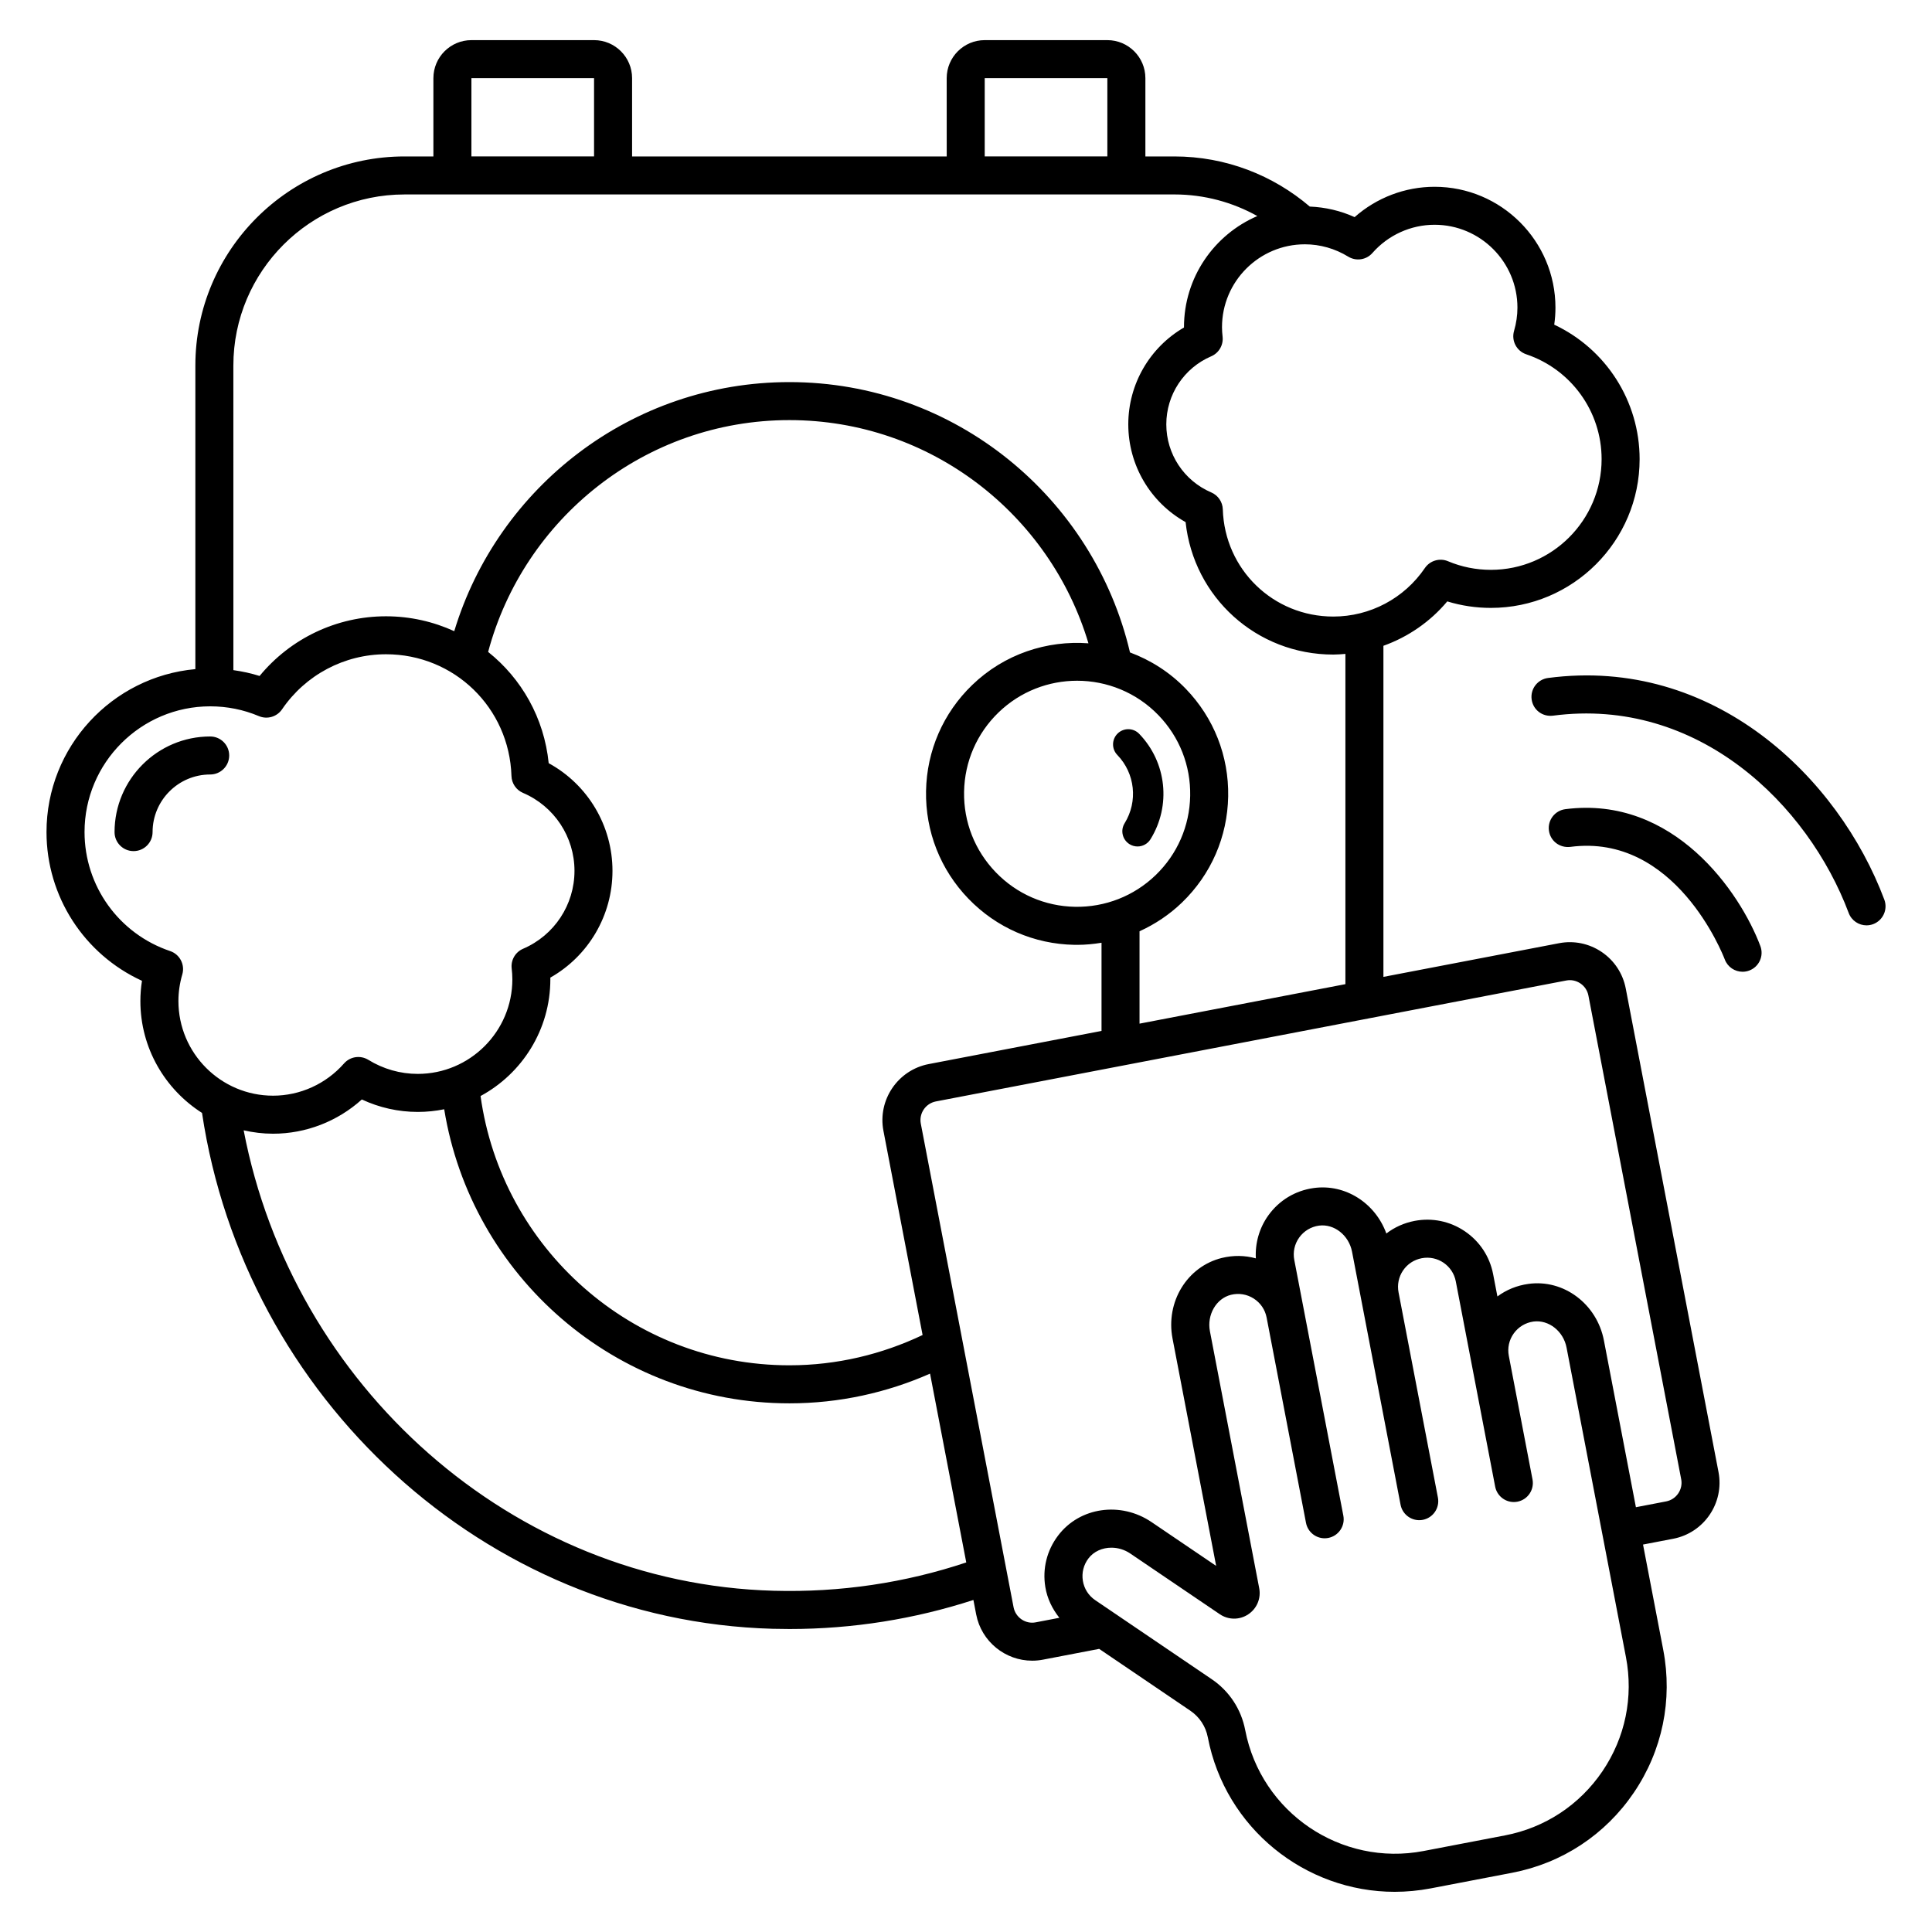<?xml version="1.0" encoding="UTF-8"?>
<!-- Uploaded to: ICON Repo, www.svgrepo.com, Generator: ICON Repo Mixer Tools -->
<svg fill="#000000" width="800px" height="800px" version="1.1" viewBox="144 144 512 512" xmlns="http://www.w3.org/2000/svg">
 <path d="m204.74 344.21c0 2.781-2.254 5.039-5.039 5.039-8.414 0-15.266 6.848-15.266 15.266 0 2.781-2.254 5.039-5.039 5.039-2.781 0-5.039-2.254-5.039-5.039 0-13.973 11.367-25.34 25.34-25.34 2.785-0.004 5.043 2.25 5.043 5.035zm241.16-5.734c-1.539-1.605-4.098-1.645-5.699-0.102-1.598 1.547-1.648 4.098-0.098 5.699 4.715 4.883 5.504 12.32 1.934 18.094-1.176 1.891-0.59 4.375 1.301 5.551 0.664 0.41 1.398 0.605 2.121 0.605 1.348 0 2.668-0.68 3.43-1.91 5.519-8.91 4.293-20.398-2.988-27.938zm153.52 195.62c1.57 8.188-3.812 16.121-12 17.691l-8 1.535 5.359 27.922c2.535 13.234-0.23 26.672-7.797 37.824-7.566 11.16-19.02 18.699-32.254 21.238l-21.578 4.137c-3.199 0.609-6.387 0.906-9.531 0.91-23.711 0-44.906-16.832-49.539-40.965-0.555-2.883-2.203-5.387-4.641-7.039l-24.148-16.379-14.902 2.859c-0.961 0.184-1.914 0.27-2.856 0.27-7.098 0-13.449-5.039-14.836-12.266l-0.734-3.824c-15.539 5.043-31.918 7.695-48.719 7.695-1.488 0-2.973-0.02-4.465-0.059-76.457-2.098-140-61.438-151.24-136.71-9.801-6.246-16.336-17.184-16.336-29.645 0-1.789 0.141-3.582 0.422-5.367-15.301-7.008-25.301-22.32-25.301-39.414 0-22.598 17.367-41.188 39.449-43.184v-80.449c0-30.559 24.859-55.418 55.418-55.418h7.664v-20.746c0-5.559 4.519-10.078 10.078-10.078h32.5c5.559 0 10.078 4.519 10.078 10.078v20.746h83.379l-0.008-20.746c0-5.559 4.519-10.078 10.078-10.078h32.5c5.555 0 10.078 4.519 10.078 10.078v20.746h7.664c13.699 0 26.227 5.023 35.906 13.285 4.106 0.172 8.137 1.094 11.879 2.797 5.824-5.148 13.352-8.039 21.188-8.039 17.664 0 32.035 14.367 32.035 32.031 0 1.5-0.109 3.008-0.324 4.508 13.699 6.438 22.629 20.246 22.629 35.645 0 21.734-17.684 39.414-39.414 39.414-3.957 0-7.828-0.578-11.559-1.723-4.531 5.406-10.395 9.426-16.922 11.766v87.742l46.523-8.922c3.969-0.766 7.988 0.07 11.332 2.328 3.34 2.269 5.598 5.699 6.363 9.664zm-109.62-325.35c-12.109 0-21.957 9.852-21.957 21.957 0 0.859 0.062 1.703 0.156 2.535 0.246 2.207-0.984 4.316-3.019 5.188-7.227 3.102-11.898 10.176-11.898 18.031 0 7.863 4.68 14.945 11.918 18.043 1.801 0.77 2.992 2.516 3.055 4.477 0.492 15.938 13.359 28.418 29.289 28.418 9.719 0 18.785-4.805 24.262-12.855 1.359-1.988 3.926-2.734 6.125-1.809 3.598 1.516 7.426 2.285 11.371 2.285 16.176 0 29.34-13.16 29.34-29.34 0-12.594-8.031-23.758-19.977-27.785-2.559-0.863-3.984-3.59-3.227-6.188 0.594-2.047 0.898-4.125 0.898-6.18 0-12.105-9.852-21.957-21.957-21.957-6.289 0-12.297 2.727-16.473 7.477-1.617 1.852-4.336 2.25-6.426 0.965-3.477-2.129-7.445-3.262-11.48-3.262zm-84.84-23.293h32.5v-20.742h-32.5zm-136.03 0h32.5v-20.742h-32.5zm-63.082 136.14c2.356 0.336 4.676 0.828 6.945 1.547 8.211-9.969 20.457-15.816 33.492-15.816 6.477 0 12.59 1.434 18.098 3.945 11.527-38.141 46.961-66.008 88.812-66.008 43.879 0 80.656 30.648 90.266 71.641 5.43 2.023 10.512 5.211 14.797 9.648 7.43 7.695 11.414 17.824 11.223 28.52-0.191 10.695-4.535 20.672-12.23 28.102-3.34 3.223-7.156 5.758-11.262 7.625v24.48l54.559-10.465v-87.52c-1.062 0.086-2.125 0.176-3.203 0.176-20.367 0-37.008-15.188-39.148-35.102-9.32-5.211-15.188-15.066-15.188-25.91 0-10.668 5.691-20.391 14.762-25.664v-0.094c0-13.191 8.02-24.539 19.438-29.441-6.523-3.637-14.02-5.727-22-5.727l-204.02 0.004c-25 0-45.344 20.344-45.344 45.344zm184.27 104.4 45.797-8.785v-23.367c-2.117 0.344-4.266 0.555-6.449 0.555-0.242 0-0.488-0.004-0.734-0.004-10.691-0.191-20.672-4.535-28.098-12.234-7.426-7.699-11.41-17.824-11.223-28.52 0.191-10.695 4.535-20.676 12.23-28.102 8.535-8.238 19.816-11.875 30.809-11.051-10.176-34.156-41.832-59.152-79.25-59.152-38.242 0-70.41 26.125-79.84 61.434 8.832 7.047 14.84 17.48 16.047 29.484 10.367 5.672 16.906 16.555 16.906 28.539 0 11.809-6.359 22.555-16.469 28.289 0.004 0.148 0.004 0.297 0.004 0.441 0 13.359-7.492 24.996-18.496 30.941 5.562 40.242 40.094 71.359 81.844 71.359 12.641 0 24.578-2.934 35.301-8.023l-10.379-54.117c-1.566-8.184 3.816-16.117 12-17.688zm60.141-50.074c5.758-5.559 9.008-13.027 9.152-21.027 0.145-8.004-2.84-15.586-8.398-21.344-5.871-6.082-13.719-9.145-21.57-9.145-7.492 0-14.996 2.785-20.801 8.387-5.758 5.559-9.008 13.027-9.152 21.027-0.145 8.004 2.84 15.582 8.398 21.344 5.555 5.758 13.023 9.012 21.027 9.152 7.957 0.133 15.582-2.84 21.344-8.395zm-233.9 58.449c7.18 0 14.035-3.113 18.812-8.543 1.625-1.844 4.332-2.242 6.426-0.965 3.969 2.445 8.5 3.734 13.109 3.734 13.824 0 25.074-11.246 25.074-25.074 0-0.973-0.07-1.934-0.18-2.879-0.254-2.211 0.973-4.328 3.019-5.207 8.277-3.547 13.625-11.652 13.625-20.648 0-9.008-5.356-17.117-13.645-20.66-1.805-0.77-2.992-2.516-3.055-4.477-0.562-18.09-15.164-32.262-33.25-32.262-11.027 0-21.328 5.457-27.551 14.594-1.352 1.98-3.914 2.734-6.121 1.805-4.09-1.723-8.434-2.598-12.91-2.598-18.367 0-33.309 14.941-33.309 33.309 0 14.297 9.113 26.973 22.68 31.547 2.562 0.859 3.984 3.598 3.227 6.188-0.68 2.32-1.027 4.695-1.027 7.047 0 13.836 11.25 25.09 25.074 25.09zm183.71 123.7-9.598-50.039c-11.418 5.031-24.008 7.871-37.266 7.871-46.098 0-84.34-33.824-91.488-77.934-2.266 0.461-4.609 0.707-7.008 0.707-5.125 0-10.18-1.133-14.82-3.301-6.434 5.805-14.809 9.074-23.527 9.074-2.68 0-5.277-0.328-7.789-0.898 12.949 67.629 71.008 120.12 140.49 122.02 17.621 0.484 34.82-2.098 51.004-7.504zm174.82 25.074-15.734-82.008c-0.832-4.359-4.723-7.43-8.758-6.914-2.129 0.297-3.988 1.418-5.238 3.152-1.246 1.742-1.707 3.856-1.305 5.957l6.277 32.738c0.523 2.734-1.27 5.371-4 5.898-0.32 0.059-0.641 0.09-0.953 0.09-2.371 0-4.481-1.676-4.945-4.09l-10.434-54.391c-0.801-4.184-4.84-6.941-9.039-6.129-2.027 0.391-3.785 1.539-4.941 3.246-1.156 1.707-1.578 3.766-1.191 5.789l10.434 54.395c0.523 2.731-1.27 5.371-4 5.898-0.32 0.059-0.641 0.09-0.953 0.09-2.367 0-4.481-1.676-4.945-4.09l-12.859-67.055c-0.836-4.359-4.734-7.449-8.762-6.914-2.129 0.297-3.988 1.418-5.238 3.152-1.246 1.742-1.707 3.856-1.305 5.957l13 67.762c0.523 2.731-1.27 5.371-4 5.898-0.32 0.059-0.641 0.09-0.953 0.09-2.371 0-4.481-1.676-4.945-4.09l-10.434-54.395c-0.402-2.102-1.617-3.891-3.418-5.047-1.797-1.152-3.945-1.5-6.031-0.992-3.91 0.969-6.422 5.305-5.578 9.664l13.062 68.098c0.516 2.699-0.633 5.422-2.934 6.934-2.289 1.516-5.246 1.496-7.523-0.055l-23.719-16.082c-1.535-1.043-3.293-1.543-5-1.543-2.383 0-4.664 0.98-6.082 2.848-1.301 1.719-1.82 3.824-1.477 5.934 0.348 2.109 1.516 3.938 3.293 5.137l30.852 20.93c4.664 3.164 7.812 7.949 8.875 13.48 4.195 21.871 25.418 36.25 47.273 32.055l21.578-4.137c10.594-2.027 19.758-8.062 25.816-16.992 6.051-8.926 8.266-19.676 6.234-30.27zm14.641-47.148-24.582-128.15c-0.25-1.324-1.004-2.465-2.117-3.219-1.117-0.758-2.457-1.039-3.777-0.777l-167.03 32.043c-2.727 0.523-4.523 3.168-4 5.894l24.582 128.15c0.527 2.727 3.18 4.543 5.894 3.996l6.242-1.199c-1.879-2.359-3.227-5.129-3.719-8.145-0.801-4.867 0.398-9.711 3.387-13.652 5.707-7.539 16.59-9.102 24.762-3.566l17.121 11.609-11.562-60.262c-1.859-9.699 3.879-19.074 13.062-21.344 3.035-0.746 6.121-0.695 9.02 0.109-0.227-4.031 0.93-8.074 3.301-11.379 2.875-4.004 7.148-6.59 12.051-7.262 8.363-1.152 16.32 3.996 19.23 12.051 2.164-1.656 4.703-2.805 7.465-3.336 4.668-0.895 9.41 0.078 13.344 2.75 3.938 2.672 6.598 6.711 7.492 11.379l1.133 5.891c2.367-1.762 5.16-2.906 8.191-3.324 9.352-1.32 18.18 5.293 20.035 14.996l8.477 44.18 8-1.535c2.731-0.523 4.527-3.172 4-5.898zm-30.715-177.55c-2.754 0.363-4.699 2.894-4.336 5.652 0.363 2.754 2.824 4.656 5.652 4.34 27.805-3.684 40.438 28.465 40.953 29.832 0.762 2.016 2.68 3.258 4.715 3.258 0.59 0 1.191-0.102 1.777-0.324 2.598-0.98 3.918-3.871 2.941-6.477-5.324-14.195-22.918-40.008-51.703-36.281zm84.551 23.973c-12.121-32.348-45.191-64.547-89.133-58.742-2.754 0.363-4.699 2.894-4.336 5.652 0.363 2.754 2.82 4.684 5.652 4.336 38.484-5.059 67.605 23.559 78.375 52.293 0.758 2.023 2.676 3.273 4.719 3.273 0.59 0 1.188-0.105 1.766-0.32 2.609-0.984 3.93-3.887 2.957-6.492z"/>
</svg>